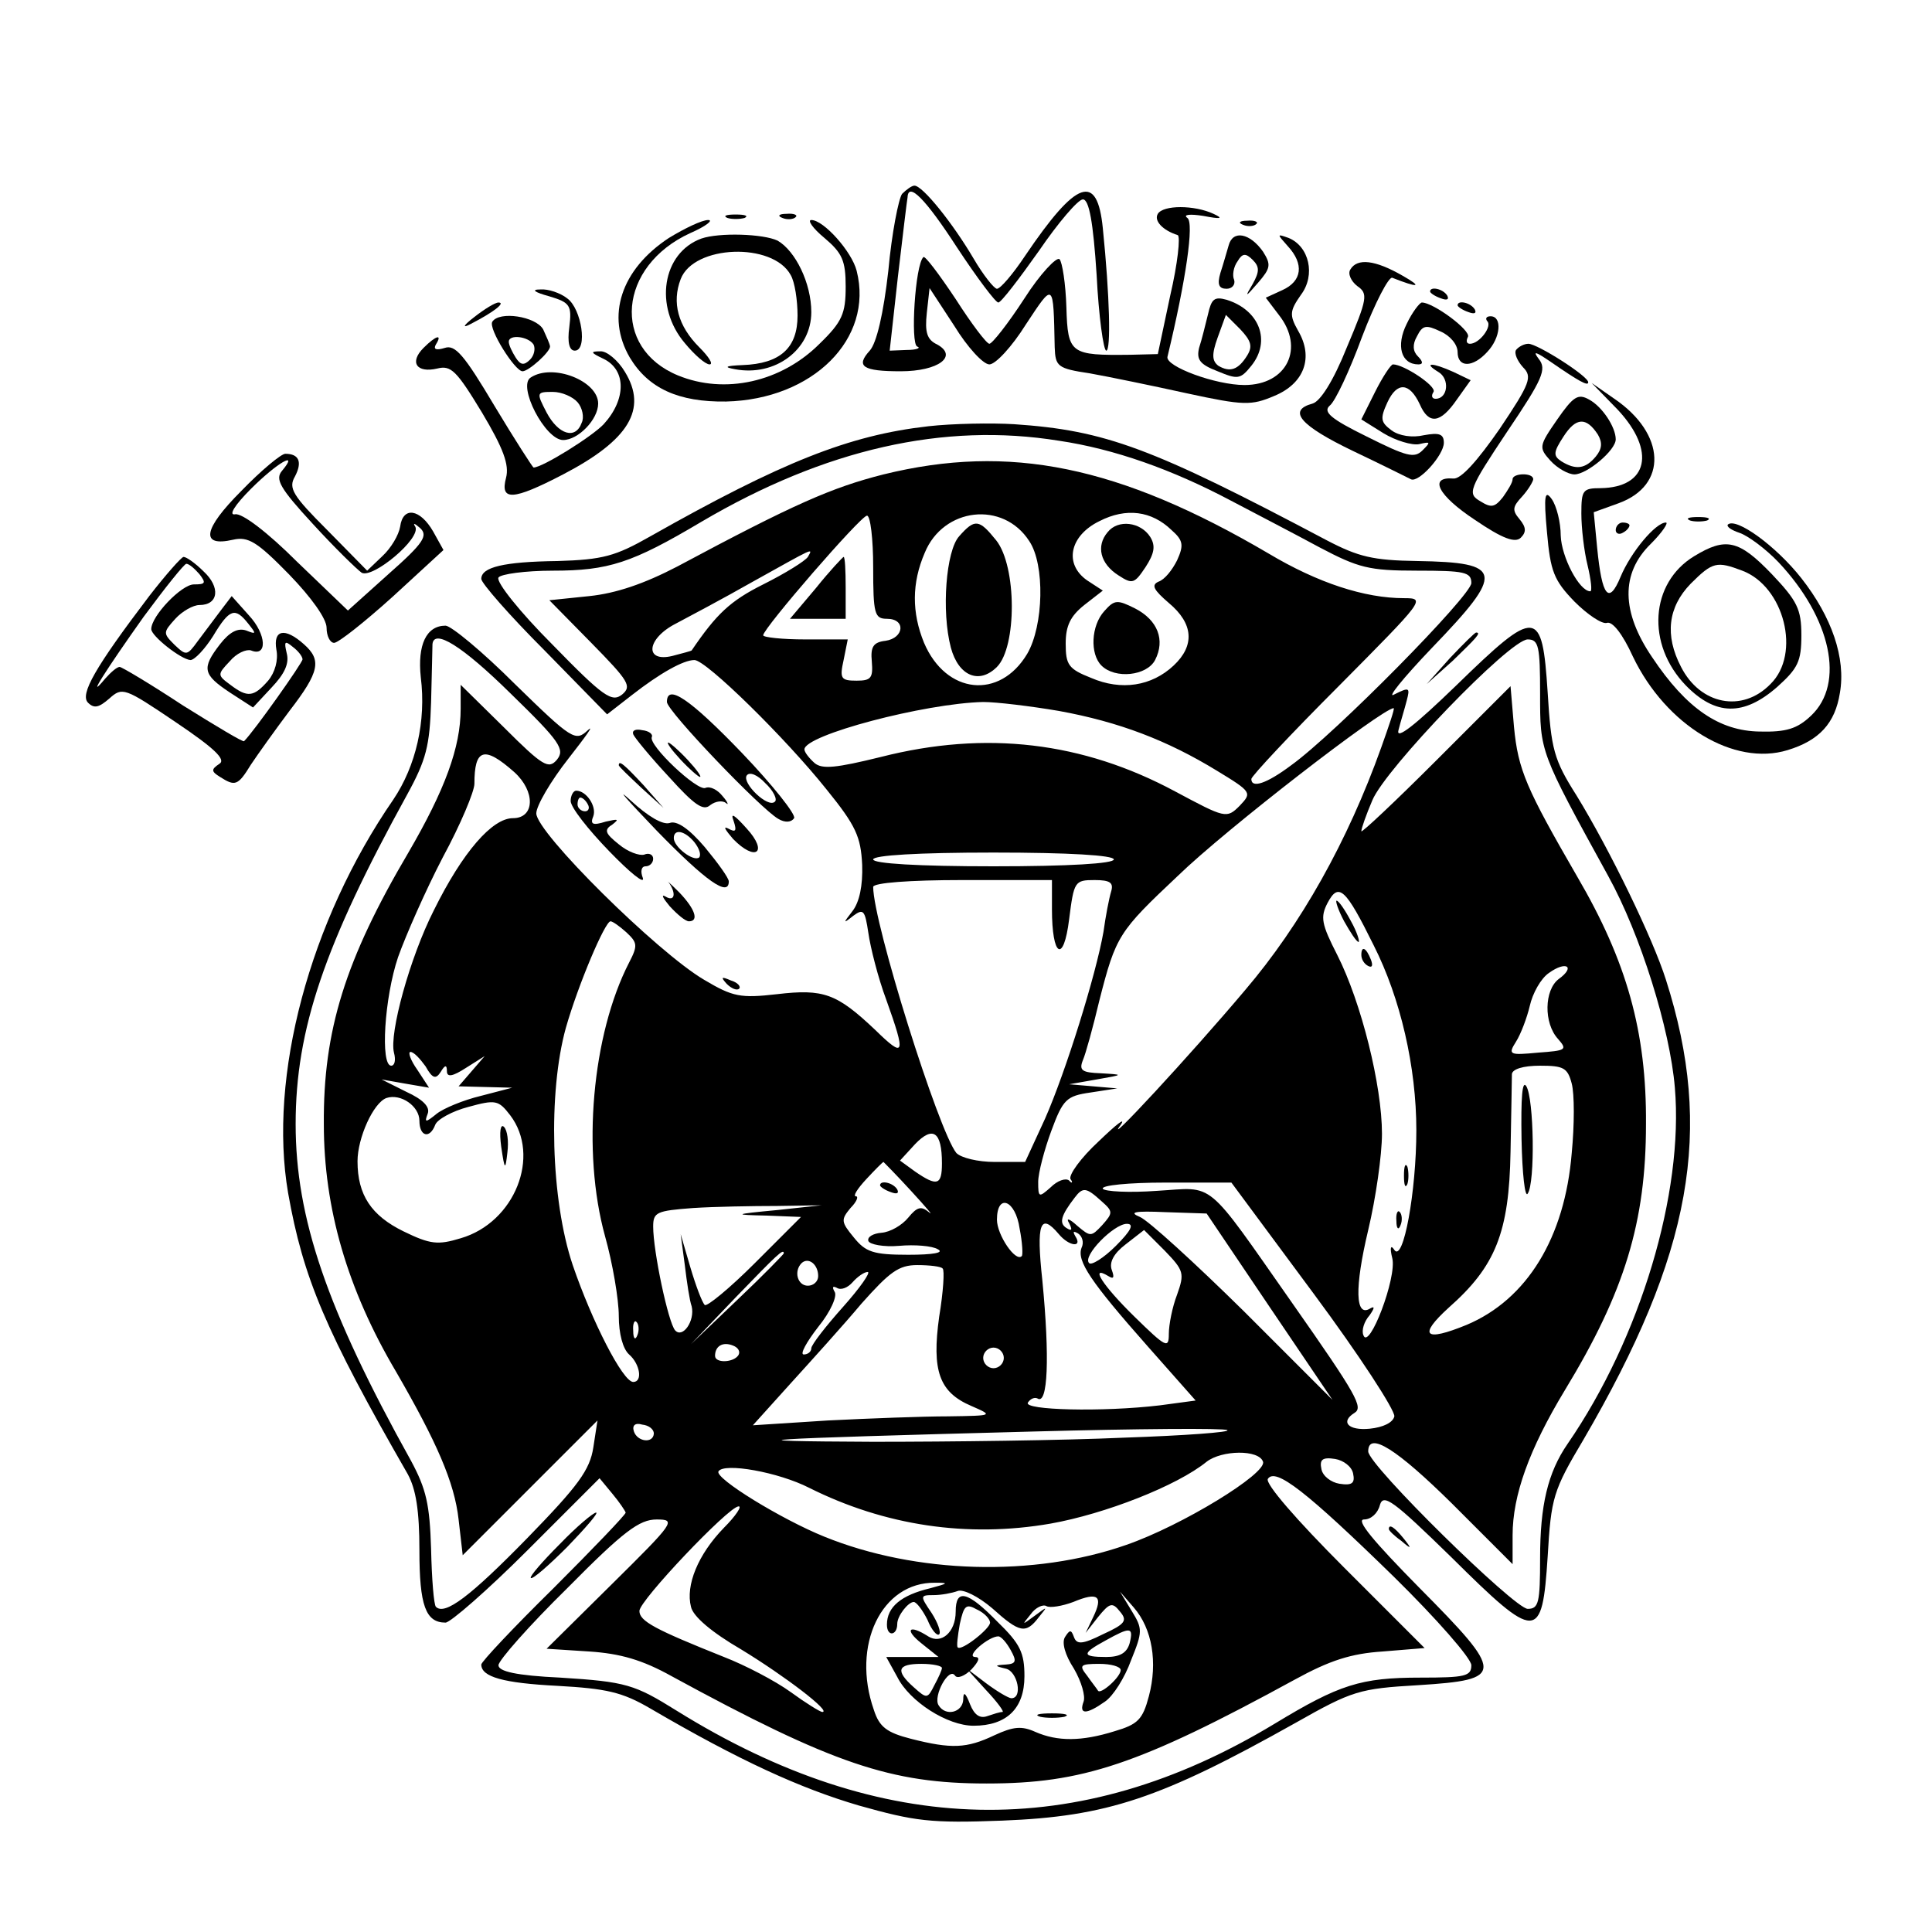 <?xml version="1.0" standalone="no"?>
<!DOCTYPE svg PUBLIC "-//W3C//DTD SVG 20010904//EN"
 "http://www.w3.org/TR/2001/REC-SVG-20010904/DTD/svg10.dtd">
<svg version="1.0" xmlns="http://www.w3.org/2000/svg"
 width="281pt" height="281pt" viewBox="0 0 281 281"
 preserveAspectRatio="xMidYMid meet">
<g transform="translate(0,281) scale(0.1,-0.1)"
fill="#000000" stroke="none">
<path d="M1312 2528 c-5 -7 -15 -57 -20 -112 -7 -62 -17 -105 -27 -116 -21
-23 -10 -30 45 -30 55 0 84 22 53 39 -15 7 -18 18 -15 46 l4 36 36 -55 c19
-31 42 -56 51 -56 9 0 33 26 53 58 41 62 40 63 42 -33 1 -28 4 -31 51 -38 28
-5 91 -18 141 -29 83 -18 94 -18 127 -4 44 18 58 56 35 95 -13 23 -12 29 4 52
22 29 12 71 -18 83 -17 6 -17 6 -1 -12 24 -26 21 -51 -8 -64 l-24 -11 19 -25
c38 -48 12 -102 -50 -102 -42 0 -115 27 -112 41 27 112 39 195 29 202 -7 5 4
6 23 3 26 -5 30 -4 15 3 -28 13 -73 13 -81 0 -6 -10 7 -24 29 -31 4 -2 0 -41
-11 -88 l-18 -85 -40 -1 c-87 -1 -91 1 -93 69 -1 34 -6 66 -10 70 -4 4 -28
-21 -51 -57 -24 -37 -47 -66 -51 -66 -4 0 -26 29 -49 65 -24 36 -45 64 -47 61
-12 -11 -19 -126 -9 -130 6 -2 -1 -5 -15 -5 l-25 -1 12 108 c7 59 13 110 14
115 1 23 26 -2 72 -73 29 -44 56 -80 60 -80 4 0 30 34 59 75 28 41 57 75 64
75 9 0 15 -33 20 -110 3 -60 10 -110 14 -110 7 0 5 80 -5 178 -8 81 -38 71
-113 -40 -18 -27 -36 -48 -41 -48 -4 0 -20 20 -34 44 -30 51 -74 106 -86 106
-4 0 -12 -6 -18 -12z"/>
<path d="M1058 2493 c6 -2 18 -2 25 0 6 3 1 5 -13 5 -14 0 -19 -2 -12 -5z"/>
<path d="M1138 2493 c7 -3 16 -2 19 1 4 3 -2 6 -13 5 -11 0 -14 -3 -6 -6z"/>
<path d="M973 2464 c-70 -46 -92 -114 -57 -174 27 -45 71 -65 140 -64 126 3
215 91 190 190 -7 28 -48 74 -66 74 -6 0 2 -12 19 -26 26 -22 31 -33 31 -71 0
-39 -5 -51 -38 -83 -56 -56 -138 -74 -206 -46 -97 40 -87 159 18 207 23 10 34
19 26 19 -9 0 -34 -12 -57 -26z"/>
<path d="M1808 2483 c7 -3 16 -2 19 1 4 3 -2 6 -13 5 -11 0 -14 -3 -6 -6z"/>
<path d="M1020 2463 c-57 -21 -69 -99 -24 -152 14 -17 30 -31 36 -31 6 0 -1
11 -15 25 -31 31 -40 65 -27 99 19 50 134 54 160 6 6 -10 10 -37 10 -59 0 -47
-25 -70 -80 -72 -25 -1 -28 -3 -11 -6 58 -11 111 28 111 83 0 42 -23 89 -49
104 -21 10 -85 12 -111 3z"/>
<path d="M1787 2453 c-3 -10 -8 -28 -12 -40 -5 -17 -2 -23 9 -23 8 0 13 6 11
13 -3 6 -1 19 5 27 7 12 12 12 22 2 10 -10 10 -17 0 -35 -12 -20 -11 -20 8 2
18 21 19 26 7 45 -19 27 -44 32 -50 9z"/>
<path d="M1964 2418 c-4 -6 1 -17 10 -24 16 -11 15 -18 -15 -89 -20 -50 -39
-79 -50 -82 -37 -10 -18 -32 59 -69 42 -20 80 -39 84 -41 11 -6 48 35 48 53 0
13 -7 15 -29 11 -17 -4 -36 -1 -47 7 -16 12 -17 17 -6 41 14 30 32 29 47 -3
13 -30 30 -28 54 7 l20 28 -25 12 c-31 14 -45 14 -22 0 17 -10 14 -39 -4 -39
-5 0 -7 4 -3 10 5 8 -43 40 -59 40 -3 0 -15 -18 -26 -40 l-20 -40 32 -20 c18
-11 42 -18 52 -16 17 4 17 3 5 -9 -12 -12 -23 -9 -81 20 -53 26 -64 36 -54 45
8 6 29 51 47 100 19 50 39 88 44 86 38 -15 45 -14 15 3 -40 23 -66 26 -76 9z"/>
<path d="M799 2379 c30 -9 33 -13 29 -45 -3 -22 0 -34 8 -34 19 0 10 61 -11
76 -10 8 -28 14 -39 13 -14 0 -9 -4 13 -10z"/>
<path d="M2080 2386 c0 -2 7 -7 16 -10 8 -3 12 -2 9 4 -6 10 -25 14 -25 6z"/>
<path d="M1757 2353 c-4 -16 -9 -37 -13 -49 -4 -17 1 -24 27 -34 29 -12 33
-12 49 8 29 36 12 81 -36 96 -18 5 -22 1 -27 -21z m57 -60 c-13 -21 -25 -25
-42 -15 -9 7 -10 16 -1 41 l12 33 21 -21 c16 -17 18 -25 10 -38z"/>
<path d="M690 2349 c-17 -13 -18 -17 -5 -10 33 17 51 31 40 31 -5 0 -21 -10
-35 -21z"/>
<path d="M2046 2339 c-16 -32 -8 -59 17 -59 7 0 7 4 -1 12 -7 7 -8 17 -1 29 8
16 13 17 34 7 14 -6 25 -19 25 -30 0 -23 22 -23 43 0 20 21 22 52 5 52 -6 0
-8 -3 -5 -7 8 -7 -11 -33 -25 -33 -5 0 -6 4 -3 10 5 9 -50 50 -67 50 -3 0 -14
-14 -22 -31z"/>
<path d="M2120 2366 c0 -2 7 -7 16 -10 8 -3 12 -2 9 4 -6 10 -25 14 -25 6z"/>
<path d="M716 2342 c-6 -10 33 -72 44 -72 9 0 40 28 40 36 0 3 -5 14 -10 25
-11 19 -64 27 -74 11z m60 -33 c3 -6 1 -16 -5 -22 -9 -9 -14 -8 -21 3 -5 8
-10 18 -10 23 0 11 28 8 36 -4z"/>
<path d="M616 2304 c-21 -21 -10 -37 20 -30 20 5 28 -3 65 -64 31 -52 40 -76
35 -95 -9 -34 10 -33 83 5 96 50 123 95 90 149 -10 17 -27 31 -36 30 -15 0
-14 -2 5 -11 33 -16 33 -59 0 -95 -17 -18 -89 -63 -102 -63 -1 0 -27 40 -57
90 -44 74 -57 89 -72 84 -13 -4 -17 -2 -13 5 10 16 0 13 -18 -5z"/>
<path d="M2205 2301 c-3 -5 2 -16 10 -25 14 -14 11 -23 -34 -90 -32 -46 -56
-73 -67 -72 -37 3 -22 -25 31 -60 41 -28 59 -34 67 -26 8 8 8 15 -2 27 -11 13
-10 18 4 33 9 10 16 22 16 25 0 10 -30 9 -30 0 0 -5 -7 -16 -14 -26 -12 -15
-17 -16 -33 -6 -19 11 -17 17 39 101 52 77 58 91 46 106 -9 12 -5 11 17 -4 42
-29 55 -36 55 -30 0 9 -74 56 -87 56 -6 0 -14 -4 -18 -9z"/>
<path d="M772 2261 c-20 -12 21 -91 47 -91 22 0 51 30 51 53 0 33 -66 59 -98
38z m68 -36 c7 -8 10 -22 6 -30 -9 -25 -34 -17 -51 15 -15 29 -15 30 9 30 13
0 29 -7 36 -15z"/>
<path d="M2353 2214 c56 -60 44 -113 -25 -114 -26 0 -28 -3 -28 -37 0 -21 4
-55 9 -75 5 -21 7 -38 4 -38 -16 0 -42 50 -43 81 0 19 -6 43 -13 53 -10 14
-12 6 -7 -48 5 -57 10 -70 40 -101 19 -19 40 -33 47 -31 8 3 23 -16 38 -49 48
-100 147 -160 225 -136 46 14 69 39 76 83 9 51 -12 111 -56 167 -37 47 -95 89
-107 78 -2 -3 5 -8 17 -12 12 -4 38 -23 57 -43 76 -81 97 -176 47 -223 -20
-19 -36 -24 -75 -23 -58 1 -106 33 -156 108 -45 66 -46 122 -2 165 17 17 26
31 22 31 -15 0 -51 -43 -66 -79 -17 -41 -27 -29 -34 42 l-5 52 36 13 c72 26
69 101 -6 152 l-33 23 38 -39z"/>
<path d="M2265 2200 c-27 -39 -27 -41 -10 -60 10 -11 26 -20 35 -20 18 0 60
35 60 51 0 18 -20 48 -39 58 -16 9 -23 4 -46 -29z m59 -22 c7 -12 6 -21 -3
-32 -15 -18 -29 -20 -50 -7 -12 8 -12 13 3 36 18 28 33 29 50 3z"/>
<path d="M1350 2190 c-115 -13 -213 -52 -404 -160 -51 -29 -69 -34 -135 -36
-79 -1 -111 -9 -111 -26 0 -6 41 -53 92 -104 l91 -93 36 28 c41 32 75 51 91
51 17 0 133 -114 192 -188 43 -53 50 -69 52 -110 1 -30 -4 -54 -14 -67 -14
-18 -14 -19 1 -7 15 11 17 8 22 -25 3 -21 14 -65 26 -97 29 -81 27 -86 -16
-44 -56 53 -75 60 -143 52 -53 -6 -64 -4 -106 21 -68 40 -244 214 -244 242 0
11 21 47 47 80 25 32 38 50 28 41 -18 -17 -23 -14 -106 67 -47 47 -93 85 -101
85 -28 0 -41 -28 -36 -75 8 -64 -7 -129 -40 -178 -122 -177 -182 -403 -153
-572 22 -124 54 -200 174 -409 12 -22 17 -53 17 -111 0 -80 9 -105 38 -105 7
0 61 47 119 105 l105 105 19 -23 c10 -12 18 -24 19 -27 0 -3 -47 -52 -105
-110 -58 -57 -105 -107 -105 -111 0 -18 32 -27 111 -31 71 -4 94 -9 135 -33
130 -76 218 -116 303 -141 82 -23 104 -26 209 -22 152 6 230 32 426 142 83 47
93 50 179 55 126 8 126 16 1 142 -66 67 -93 99 -80 99 10 0 20 9 23 21 5 17
19 7 104 -76 124 -123 132 -123 140 1 5 86 8 96 52 170 158 271 190 450 120
669 -19 60 -81 188 -130 268 -33 52 -37 67 -42 150 -8 123 -16 124 -133 10
-60 -58 -88 -80 -84 -65 3 12 9 31 12 43 5 19 4 20 -18 9 -12 -7 12 23 55 68
106 110 104 124 -22 126 -64 1 -85 6 -131 30 -255 135 -322 160 -455 169 -33
2 -89 1 -125 -3z m190 -21 c81 -12 165 -42 250 -87 36 -19 94 -49 129 -68 57
-30 72 -34 142 -34 69 0 79 -2 79 -18 0 -18 -198 -219 -262 -265 -36 -27 -58
-34 -58 -20 0 4 57 65 127 135 125 126 127 128 95 128 -57 0 -125 22 -197 65
-218 128 -377 160 -560 115 -75 -19 -130 -43 -300 -134 -48 -25 -89 -39 -128
-43 l-58 -6 61 -62 c55 -56 59 -63 45 -75 -15 -12 -27 -4 -102 73 -47 47 -82
91 -78 97 3 5 39 10 79 10 81 0 115 11 216 71 180 106 353 145 520 118z m-43
-146 c23 -34 21 -123 -3 -164 -40 -67 -118 -59 -150 16 -18 44 -18 87 1 131
27 66 114 76 152 17z m207 16 c17 -15 18 -22 8 -44 -7 -14 -18 -28 -27 -31
-11 -5 -7 -12 15 -31 36 -30 38 -62 7 -91 -32 -30 -76 -37 -120 -18 -33 13
-37 19 -37 50 0 26 7 40 27 56 l27 21 -23 15 c-34 24 -25 65 18 86 39 20 76
15 105 -13z m-434 -54 c0 -68 2 -75 20 -75 28 0 25 -28 -2 -32 -18 -2 -22 -9
-20 -30 2 -24 -1 -28 -22 -28 -23 0 -25 3 -19 30 l6 30 -62 0 c-33 0 -61 3
-61 6 0 10 142 174 151 174 5 0 9 -34 9 -75z m-95 15 c-4 -6 -33 -24 -65 -40
-48 -24 -68 -43 -104 -96 -1 -1 -13 -4 -28 -8 -41 -10 -38 25 5 47 17 9 68 36
112 61 90 50 88 50 80 36z m-432 -199 c72 -70 79 -81 67 -96 -12 -14 -20 -10
-77 47 l-63 62 0 -35 c0 -56 -23 -118 -76 -209 -92 -156 -124 -259 -123 -395
0 -122 34 -240 105 -360 59 -102 85 -161 91 -215 l6 -52 98 98 98 98 -6 -39
c-5 -33 -22 -56 -96 -132 -83 -85 -120 -113 -133 -100 -3 3 -6 40 -7 84 -2 65
-7 87 -29 128 -123 221 -168 354 -168 490 0 138 42 261 162 479 28 51 33 71
35 135 1 42 2 79 2 84 2 23 43 -2 114 -72z m1497 0 c0 -85 -1 -83 99 -265 47
-85 90 -223 97 -308 13 -153 -50 -364 -156 -518 -29 -42 -40 -90 -40 -166 0
-65 -2 -74 -18 -74 -19 0 -232 209 -232 229 0 30 42 3 122 -76 l88 -88 0 42
c0 58 24 125 76 211 87 143 118 245 118 387 1 134 -28 237 -100 360 -74 128
-86 155 -92 218 l-5 59 -108 -108 c-60 -60 -109 -106 -109 -103 0 4 7 24 16
45 19 46 200 234 226 234 16 0 18 -10 18 -79z m-700 -25 c88 -16 158 -43 230
-87 51 -31 51 -32 33 -51 -19 -19 -21 -18 -94 21 -134 72 -275 89 -428 50 -65
-16 -85 -18 -96 -9 -8 7 -15 16 -15 20 0 21 175 67 260 69 19 0 69 -6 110 -13z
m469 -53 c-49 -137 -117 -258 -198 -353 -80 -95 -209 -234 -181 -196 8 12 -6
1 -32 -24 -26 -24 -44 -49 -41 -55 4 -5 2 -7 -2 -2 -5 4 -17 0 -27 -10 -17
-15 -18 -15 -18 8 0 13 9 47 19 74 17 46 22 51 57 56 l39 6 -35 3 -35 3 40 7
c40 7 40 7 6 9 -27 1 -32 4 -26 19 4 9 15 49 24 87 24 94 28 100 114 181 70
68 298 244 314 244 2 0 -7 -26 -18 -57z m-1261 -36 c31 -28 30 -67 -2 -67 -30
0 -73 -49 -115 -134 -35 -69 -65 -179 -58 -207 3 -11 1 -19 -4 -19 -16 0 -10
99 10 158 11 31 40 97 65 145 26 48 46 96 46 107 0 51 14 56 58 17z m872 -127
c0 -6 -65 -10 -175 -10 -110 0 -175 4 -175 10 0 6 65 10 175 10 110 0 175 -4
175 -10z m-90 -72 c0 -70 17 -80 25 -15 7 55 8 57 37 57 23 0 28 -4 24 -17 -3
-10 -8 -36 -11 -58 -11 -63 -55 -204 -85 -272 l-29 -63 -44 0 c-25 0 -49 6
-56 13 -26 32 -121 335 -121 387 0 6 53 10 130 10 l130 0 0 -42z m468 -53 c39
-77 62 -177 62 -269 0 -89 -19 -193 -32 -174 -5 8 -7 4 -3 -12 7 -28 -34 -135
-42 -112 -3 7 1 20 9 29 7 10 8 14 1 10 -22 -14 -23 30 -3 114 11 46 20 109
20 140 0 70 -30 191 -65 260 -23 45 -25 55 -14 76 16 30 26 21 67 -62z m-1087
19 c16 -15 17 -19 4 -44 -54 -105 -69 -275 -35 -398 11 -39 20 -92 20 -116 0
-26 6 -48 15 -56 16 -14 20 -40 6 -40 -15 0 -60 88 -88 170 -32 95 -36 251
-10 345 18 63 57 155 65 155 3 0 13 -7 23 -16z m1356 -68 c-21 -16 -22 -64 -1
-87 14 -16 12 -17 -29 -20 -42 -4 -44 -3 -32 16 7 11 16 35 20 52 4 18 16 40
28 48 25 18 39 9 14 -9z m-1648 -127 c10 -18 15 -19 22 -8 6 10 9 11 9 1 0 -9
8 -8 28 5 l27 17 -19 -22 -19 -22 39 -1 39 -1 -46 -12 c-25 -6 -54 -18 -64
-26 -16 -13 -18 -13 -13 0 4 10 -7 21 -31 32 l-36 18 34 -6 35 -6 -17 26 c-10
14 -14 26 -10 26 5 0 14 -10 22 -21z m1667 -25 c4 -15 4 -60 0 -101 -10 -123
-65 -213 -153 -250 -61 -25 -71 -16 -26 25 68 60 88 109 90 227 1 55 2 106 2
113 1 7 16 12 41 12 34 0 40 -3 46 -26z m-1676 -54 c0 -23 15 -27 23 -6 3 8
25 20 48 26 40 11 44 10 61 -12 45 -59 7 -156 -72 -179 -33 -10 -44 -9 -83 10
-47 23 -67 53 -67 102 0 34 23 85 42 92 21 7 48 -12 48 -33z m760 -62 c0 -32
-7 -34 -39 -12 l-22 16 22 24 c26 27 39 18 39 -28z m-45 -40 c22 -24 34 -38
26 -31 -11 9 -17 8 -30 -8 -9 -11 -26 -21 -39 -22 -12 -1 -21 -6 -19 -12 2 -5
22 -9 45 -7 22 2 48 0 56 -5 10 -5 -7 -8 -43 -8 -51 0 -62 4 -79 25 -19 23
-19 26 -5 43 9 9 12 17 8 17 -5 0 2 11 15 25 13 14 24 25 25 25 0 0 19 -19 40
-42z m586 -150 c66 -89 118 -169 117 -178 -2 -9 -16 -16 -36 -18 -31 -3 -43
10 -22 23 13 8 4 25 -90 159 -129 184 -112 169 -197 164 -41 -3 -76 -1 -79 3
-3 5 38 9 91 9 l96 0 120 -162z m-309 135 c17 -15 17 -17 1 -35 -16 -17 -17
-17 -36 -1 -12 11 -17 12 -12 4 5 -10 4 -12 -4 -7 -11 7 -8 18 12 44 12 16 17
15 39 -5z m-472 -13 c-64 -6 -64 -7 -15 -8 l50 -2 -67 -67 c-37 -37 -70 -64
-73 -61 -4 4 -13 28 -21 55 l-14 48 6 -45 c3 -25 7 -52 10 -60 5 -21 -13 -47
-24 -35 -10 11 -32 115 -32 151 0 21 5 23 58 27 31 2 86 3 122 3 l65 1 -65 -7z
m353 -27 c4 -20 5 -39 3 -40 -9 -9 -36 31 -36 53 0 39 27 29 33 -13z m363
-113 l92 -136 -129 129 c-71 70 -139 132 -151 137 -17 7 -8 9 37 7 l60 -2 91
-135z m-306 105 c15 -18 35 -20 24 -3 -4 7 -3 8 4 4 6 -4 9 -13 5 -21 -7 -19
13 -49 97 -144 l69 -78 -52 -7 c-84 -10 -199 -7 -192 4 4 6 10 8 14 6 15 -10
18 59 7 172 -9 83 -3 99 24 67z m83 -17 c-18 -18 -36 -29 -39 -25 -10 10 36
57 55 57 11 0 6 -10 -16 -32z m89 -71 c-7 -18 -12 -44 -12 -57 0 -22 -4 -20
-50 25 -46 45 -66 76 -38 59 8 -5 9 -2 5 9 -4 11 3 24 20 37 l27 21 30 -30
c28 -29 29 -33 18 -64z m-572 60 c0 -1 -30 -32 -67 -67 l-68 -65 65 68 c60 62
70 72 70 64z m50 -33 c0 -8 -7 -14 -15 -14 -15 0 -21 21 -9 33 10 9 24 -2 24
-19z m181 11 c3 -2 1 -34 -5 -70 -11 -79 0 -110 47 -130 32 -14 32 -14 -34
-15 -36 0 -115 -3 -175 -6 l-109 -7 55 61 c30 33 77 85 103 116 41 46 54 56
81 56 18 0 35 -2 37 -5z m-145 -56 c-25 -28 -46 -55 -46 -60 0 -5 -5 -9 -11
-9 -6 0 4 18 21 40 18 22 28 45 24 51 -4 7 -3 9 3 6 6 -4 16 0 23 8 7 8 17 15
22 15 5 0 -11 -23 -36 -51z m-299 -41 c-3 -8 -6 -5 -6 6 -1 11 2 17 5 13 3 -3
4 -12 1 -19z m147 -29 c-7 -11 -34 -12 -34 -1 0 14 11 21 26 15 8 -3 11 -9 8
-14z m386 -4 c0 -8 -7 -15 -15 -15 -8 0 -15 7 -15 15 0 8 7 15 15 15 8 0 15
-7 15 -15z m-509 -110 c-1 -15 -24 -12 -29 3 -3 9 2 13 12 10 10 -1 17 -7 17
-13z m684 -6 c-88 -4 -252 -6 -365 -6 -222 1 -181 4 235 15 149 4 275 5 280 2
6 -3 -62 -8 -150 -11z m202 -35 c6 -17 -118 -93 -199 -121 -134 -47 -306 -42
-439 12 -62 25 -160 85 -154 95 8 13 87 -1 132 -24 110 -55 230 -73 351 -52
79 14 184 55 227 90 22 17 76 18 82 0z m131 -17 c3 -14 -1 -18 -20 -15 -12 2
-24 11 -26 21 -3 14 1 18 20 15 12 -2 24 -11 26 -21z m60 -151 c61 -60 112
-118 112 -128 0 -16 -9 -18 -74 -18 -87 0 -118 -10 -212 -67 -286 -173 -571
-167 -870 19 -61 38 -73 42 -169 48 -64 3 -90 9 -90 18 0 7 45 58 100 112 82
83 105 100 130 100 29 0 26 -4 -65 -94 l-95 -94 62 -4 c45 -3 77 -12 120 -36
235 -128 319 -156 458 -156 139 0 221 27 448 151 51 28 82 38 128 41 l61 5
-117 117 c-69 69 -115 122 -111 129 11 17 56 -18 184 -143z m-975 72 c-38 -39
-56 -84 -48 -115 3 -14 30 -37 73 -62 64 -39 132 -91 118 -91 -3 0 -24 13 -46
29 -22 16 -66 39 -97 51 -100 40 -123 52 -123 67 0 15 129 151 144 152 6 1 -4
-14 -21 -31z m300 -88 c-42 -10 -63 -27 -63 -53 0 -18 15 -16 15 1 0 12 16 32
24 32 4 0 13 -12 20 -26 6 -15 14 -24 17 -21 3 3 -2 17 -11 31 -17 25 -17 26
3 26 11 0 27 3 35 6 8 3 30 -8 50 -25 40 -36 49 -38 68 -13 13 16 13 16 -6 2
-19 -14 -19 -14 -6 2 7 10 18 15 23 12 5 -3 23 0 39 6 36 15 44 9 29 -22 l-11
-23 18 23 c17 21 21 22 32 8 11 -13 8 -18 -25 -33 -30 -15 -38 -15 -42 -4 -4
11 -6 11 -13 0 -5 -8 0 -26 13 -46 11 -19 17 -40 14 -48 -7 -19 4 -19 31 0 12
8 29 35 38 60 17 42 17 46 1 72 l-17 28 20 -23 c27 -31 35 -80 22 -129 -9 -34
-16 -41 -50 -51 -48 -15 -83 -15 -115 -1 -20 9 -32 8 -60 -5 -40 -19 -62 -20
-121 -5 -35 9 -46 17 -54 42 -33 94 11 186 89 185 21 0 19 -1 -7 -8z m290 -80
c-4 -14 -14 -20 -34 -20 -36 0 -36 5 -1 24 36 20 41 20 35 -4z m-13 -39 c0
-10 -29 -36 -33 -30 -1 2 -9 12 -16 22 -12 15 -10 17 18 17 17 0 31 -4 31 -9z"/>
<path d="M1395 2030 c-19 -21 -26 -109 -12 -162 11 -41 41 -54 67 -28 29 29
29 146 -1 184 -25 31 -31 32 -54 6z"/>
<path d="M1611 2036 c-17 -20 -11 -46 16 -63 20 -13 23 -12 39 12 13 20 15 31
7 44 -14 22 -47 26 -62 7z"/>
<path d="M1606 1921 c-19 -21 -21 -62 -4 -79 20 -20 66 -15 78 8 15 29 4 58
-29 75 -26 13 -30 13 -45 -4z"/>
<path d="M1187 1955 l-38 -45 41 0 40 0 0 45 c0 25 -1 45 -3 45 -1 0 -20 -20
-40 -45z"/>
<path d="M1955 1470 c9 -16 18 -30 21 -30 2 0 -2 14 -11 30 -9 17 -18 30 -21
30 -2 0 2 -13 11 -30z"/>
<path d="M1980 1421 c0 -6 4 -13 10 -16 6 -3 7 1 4 9 -7 18 -14 21 -14 7z"/>
<path d="M2042 1100 c0 -14 2 -19 5 -12 2 6 2 18 0 25 -3 6 -5 1 -5 -13z"/>
<path d="M2031 1034 c0 -11 3 -14 6 -6 3 7 2 16 -1 19 -3 4 -6 -2 -5 -13z"/>
<path d="M2213 1153 c1 -50 5 -86 9 -79 11 16 9 138 -2 156 -6 10 -8 -16 -7
-77z"/>
<path d="M729 1142 c5 -34 6 -35 9 -8 2 16 0 32 -5 37 -5 5 -7 -7 -4 -29z"/>
<path d="M1280 1086 c0 -2 7 -7 16 -10 8 -3 12 -2 9 4 -6 10 -25 14 -25 6z"/>
<path d="M1390 466 c0 -30 -21 -48 -40 -36 -28 18 -35 10 -10 -10 l25 -20 -38
0 -38 0 16 -29 c18 -36 73 -71 111 -71 48 0 74 25 74 72 0 34 -6 47 -39 79
-44 45 -61 49 -61 15z m50 -16 c0 -9 -42 -42 -47 -36 -2 1 0 17 3 34 6 27 9
30 25 21 11 -5 19 -14 19 -19z m30 -40 c9 -16 8 -20 -7 -21 -17 -1 -17 -2 0
-6 17 -4 25 -43 8 -43 -4 0 -21 10 -37 22 l-29 22 29 -32 c17 -18 27 -32 24
-32 -4 0 -13 -3 -22 -6 -11 -4 -19 2 -25 17 -7 18 -10 19 -10 7 -1 -19 -26
-25 -36 -8 -8 13 15 56 24 43 3 -5 14 -1 24 9 11 12 13 18 5 18 -14 1 20 30
34 30 4 0 12 -9 18 -20z m-100 -26 c0 -3 -5 -14 -11 -25 -10 -20 -11 -20 -30
-3 -27 24 -24 34 11 34 17 0 30 -3 30 -6z"/>
<path d="M1513 313 c9 -2 25 -2 35 0 9 3 1 5 -18 5 -19 0 -27 -2 -17 -5z"/>
<path d="M351 2096 c-56 -56 -60 -82 -12 -71 22 5 35 -3 81 -50 33 -34 55 -65
55 -78 0 -12 5 -22 11 -22 6 0 44 30 85 67 l74 68 -15 27 c-19 33 -44 37 -48
7 -2 -12 -13 -31 -26 -43 l-22 -21 -58 59 c-50 50 -57 61 -47 78 11 21 6 33
-14 33 -6 0 -35 -24 -64 -54z m59 29 c-10 -12 -3 -25 45 -77 32 -35 64 -66 71
-71 16 -9 87 50 78 67 -4 6 -1 5 7 -2 12 -11 5 -22 -46 -67 l-59 -53 -74 71
c-43 43 -80 71 -90 69 -10 -2 -1 13 23 37 38 38 71 57 45 26z"/>
<path d="M2458 2053 c6 -2 18 -2 25 0 6 3 1 5 -13 5 -14 0 -19 -2 -12 -5z"/>
<path d="M2350 2039 c0 -5 5 -7 10 -4 6 3 10 8 10 11 0 2 -4 4 -10 4 -5 0 -10
-5 -10 -11z"/>
<path d="M2464 2001 c-64 -39 -70 -128 -12 -188 43 -44 84 -45 133 -2 30 27
35 37 35 75 0 38 -6 50 -43 89 -48 50 -67 54 -113 26z m70 -21 c61 -23 86
-121 41 -165 -41 -42 -102 -30 -130 25 -24 46 -19 87 14 121 32 32 38 33 75
19z"/>
<path d="M217 1943 c-79 -104 -101 -143 -89 -155 9 -9 16 -7 31 6 19 17 22 16
96 -34 58 -39 74 -55 64 -61 -12 -8 -12 -11 1 -19 22 -14 26 -13 45 18 10 15
35 50 56 78 44 57 47 74 21 97 -28 25 -45 21 -40 -8 3 -15 -2 -33 -12 -45 -21
-24 -30 -25 -55 -6 -19 14 -19 15 -1 34 10 12 24 18 31 16 24 -10 23 23 -3 51
l-25 28 -16 -21 c-9 -12 -24 -32 -33 -44 -16 -22 -17 -22 -34 -6 -17 17 -17
18 1 38 10 11 26 20 35 20 28 0 31 26 6 49 -12 12 -25 21 -29 21 -3 0 -26 -26
-50 -57z m73 32 c10 -13 9 -15 -8 -15 -18 0 -62 -46 -62 -65 0 -10 43 -44 57
-45 6 0 21 16 33 35 24 40 32 42 51 18 12 -15 12 -16 -3 -10 -12 4 -24 -2 -38
-20 -27 -35 -25 -44 14 -70 l34 -22 27 29 c19 20 26 35 22 50 -4 17 -3 19 9 9
8 -6 14 -14 14 -18 0 -5 -70 -104 -85 -119 -1 -2 -41 22 -89 52 -47 31 -89 56
-92 56 -4 0 -13 -8 -21 -17 -30 -36 2 14 56 90 31 42 59 77 62 77 4 0 12 -7
19 -15z"/>
<path d="M2109 1853 l-34 -38 38 34 c34 33 42 41 34 41 -2 0 -19 -17 -38 -37z"/>
<path d="M970 1789 c0 -13 137 -156 162 -170 10 -6 19 -5 23 1 3 5 -31 48 -76
95 -76 79 -109 101 -109 74z m157 -145 c-10 -10 -48 27 -41 38 4 6 16 1 27
-11 12 -11 18 -24 14 -27z"/>
<path d="M921 1742 c2 -5 25 -33 52 -62 37 -41 50 -50 60 -41 8 6 18 7 23 3 4
-4 3 1 -5 10 -7 9 -18 15 -25 12 -12 -5 -83 62 -78 74 2 4 -4 9 -14 10 -9 2
-15 0 -13 -6z"/>
<path d="M990 1705 c13 -14 26 -25 28 -25 3 0 -5 11 -18 25 -13 14 -26 25 -28
25 -3 0 5 -11 18 -25z"/>
<path d="M900 1697 c0 -2 15 -16 33 -33 l32 -29 -29 33 c-28 30 -36 37 -36 29z"/>
<path d="M955 1602 c72 -74 105 -97 105 -74 0 5 -16 27 -35 50 -23 27 -41 39
-51 35 -10 -3 -31 9 -57 33 -23 21 -6 2 38 -44z m55 -17 c7 -9 10 -18 7 -22
-8 -7 -37 15 -37 28 0 14 16 11 30 -6z"/>
<path d="M830 1645 c0 -9 25 -41 56 -73 30 -31 52 -49 49 -39 -4 10 -2 17 4
17 6 0 11 5 11 11 0 6 -6 9 -13 6 -7 -2 -24 4 -37 15 -20 16 -22 21 -9 29 10
8 8 8 -10 4 -19 -6 -23 -4 -18 8 5 14 -10 37 -25 37 -4 0 -8 -7 -8 -15z m25
-5 c3 -5 1 -10 -4 -10 -6 0 -11 5 -11 10 0 6 2 10 4 10 3 0 8 -4 11 -10z"/>
<path d="M1067 1616 c5 -15 3 -17 -8 -11 -8 4 -4 -2 7 -15 33 -34 52 -20 20
15 -18 20 -24 24 -19 11z"/>
<path d="M973 1526 c11 -16 8 -28 -5 -20 -7 4 -4 -2 6 -14 11 -12 23 -22 28
-22 15 0 9 18 -14 42 -13 13 -20 19 -15 14z"/>
<path d="M1057 1379 c7 -7 15 -10 18 -7 3 3 -2 9 -12 12 -14 6 -15 5 -6 -5z"/>
<path d="M814 564 c-25 -25 -44 -47 -42 -49 2 -3 26 18 53 45 27 28 46 50 42
50 -4 0 -28 -20 -53 -46z"/>
<path d="M2020 586 c0 -2 8 -10 18 -17 15 -13 16 -12 3 4 -13 16 -21 21 -21
13z"/>
</g>
</svg>
